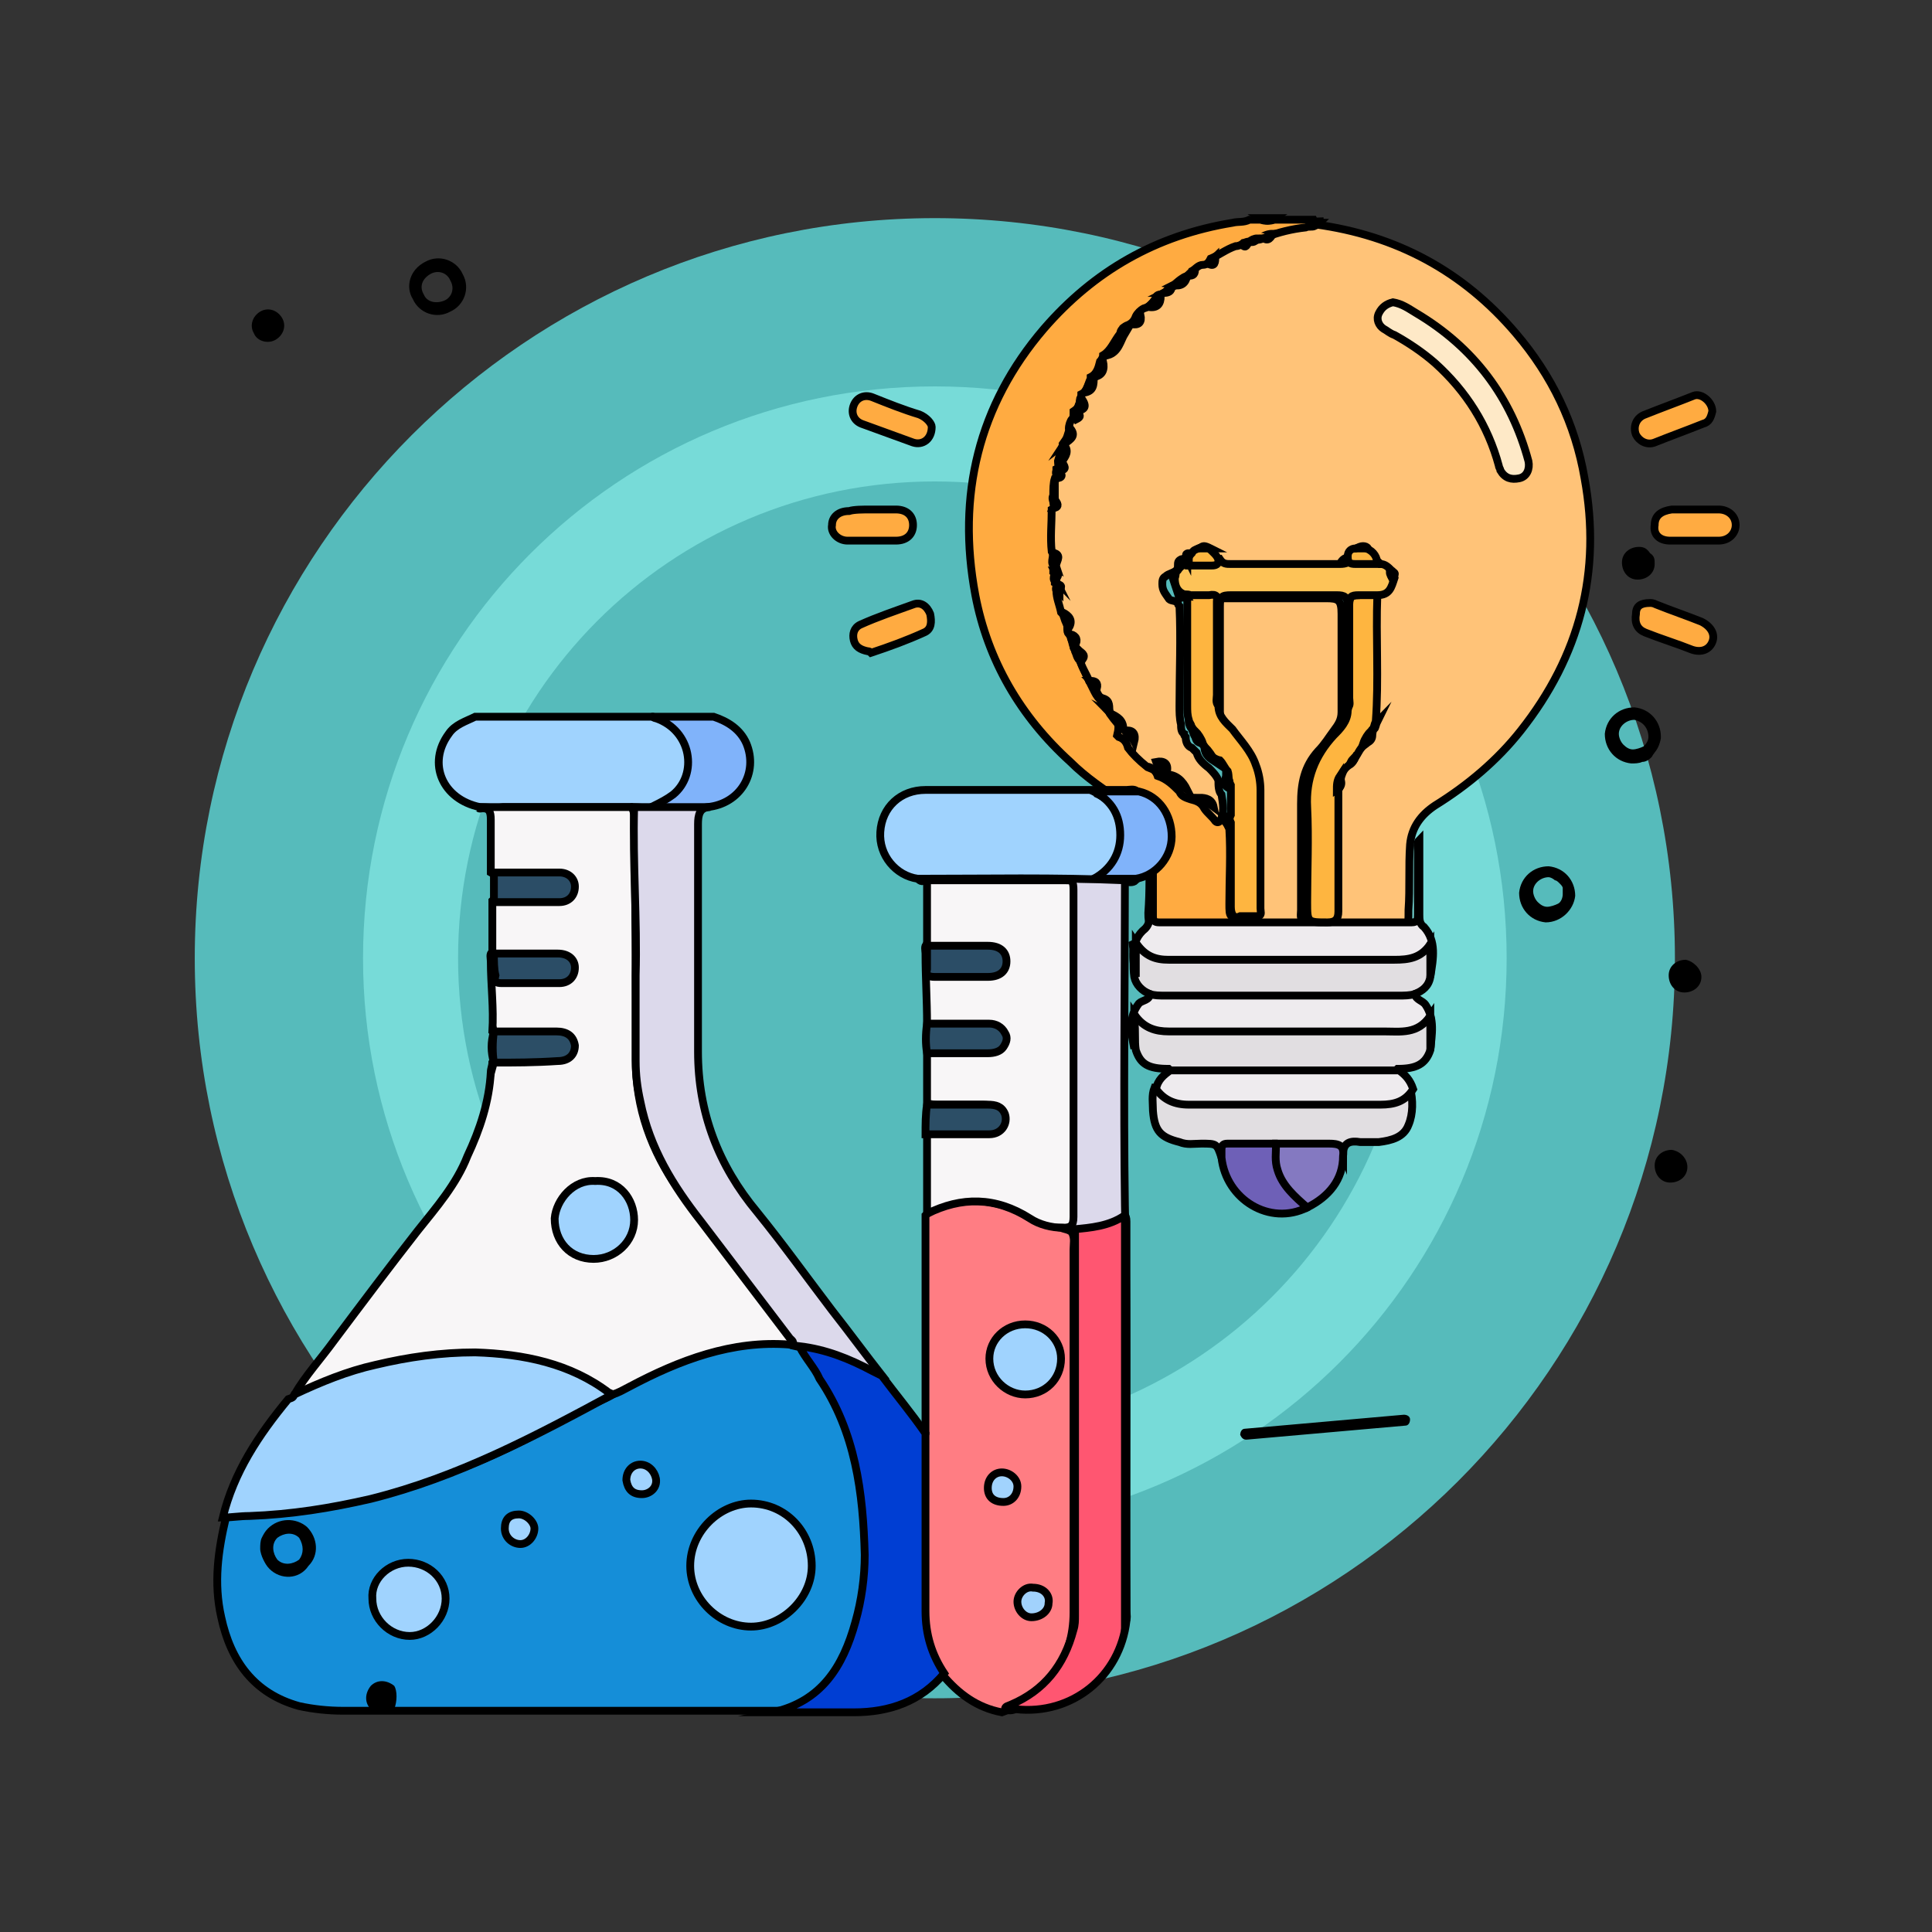 <?xml version="1.0" encoding="utf-8"?>
<!-- Generator: Adobe Illustrator 26.0.3, SVG Export Plug-In . SVG Version: 6.00 Build 0)  -->
<svg version="1.1" id="Layer_1" xmlns="http://www.w3.org/2000/svg" xmlns:xlink="http://www.w3.org/1999/xlink" x="0px" y="0px"
	 viewBox="0 0 124 124" style="enable-background:new 0 0 124 124;" xml:space="preserve">
<rect x="0" y="0" width="124" height="124" fill="#333333" stroke="none"/>
<style type="text/css">
	.st0{fill:#56BBBB;}
	.st1{fill:#77DBD8;}
	.st2{fill:#FFAB41;stroke:#000000;stroke-width:0.5;stroke-miterlimit:10;}
	.st3{fill:#FDCB67;stroke:#000000;stroke-width:0.5;stroke-miterlimit:10;}
	.st4{fill:#FFC378;stroke:#000000;stroke-width:0.5;stroke-miterlimit:10;}
	.st5{fill:#E1DEE1;stroke:#000000;stroke-width:0.5;stroke-miterlimit:10;}
	.st6{fill:#EEEBEE;stroke:#000000;stroke-width:0.5;stroke-miterlimit:10;}
	.st7{fill:#6E60B7;stroke:#000000;stroke-width:0.5;stroke-miterlimit:10;}
	.st8{fill:#8479C1;stroke:#000000;stroke-width:0.5;stroke-miterlimit:10;}
	.st9{fill:#FEB540;stroke:#000000;stroke-width:0.5;stroke-miterlimit:10;}
	.st10{fill:#FEE080;stroke:#000000;stroke-width:0.5;stroke-miterlimit:10;}
	.st11{fill:#FDC358;stroke:#000000;stroke-width:0.5;stroke-miterlimit:10;}
	.st12{fill:#FEE9C7;stroke:#000000;stroke-width:0.5;stroke-miterlimit:10;}
	.st13{fill:#FEB640;stroke:#000000;stroke-width:0.5;stroke-miterlimit:10;}
	.st14{fill:#A0D3FE;stroke:#000000;stroke-width:0.5;stroke-miterlimit:10;}
	.st15{fill:#80B3FA;stroke:#000000;stroke-width:0.5;stroke-miterlimit:10;}
	.st16{fill:#158ED8;stroke:#000000;stroke-width:0.5;stroke-miterlimit:10;}
	.st17{fill:#F8F6F7;stroke:#000000;stroke-width:0.5;stroke-miterlimit:10;}
	.st18{fill:#FF7D83;stroke:#000000;stroke-width:0.5;stroke-miterlimit:10;}
	.st19{fill:#DCD9EB;stroke:#000000;stroke-width:0.5;stroke-miterlimit:10;}
	.st20{fill:#003ED3;stroke:#000000;stroke-width:0.5;stroke-miterlimit:10;}
	.st21{fill:#FF5671;stroke:#000000;stroke-width:0.5;stroke-miterlimit:10;}
	.st22{fill:#2C4E66;stroke:#000000;stroke-width:0.5;stroke-miterlimit:10;}
	.st23{fill:#2B4D66;stroke:#000000;stroke-width:0.5;stroke-miterlimit:10;}
	.st24{fill:#A1D2FC;stroke:#000000;stroke-width:0.5;stroke-miterlimit:10;}
	.st25{fill:#A1D3FD;stroke:#000000;stroke-width:0.5;stroke-miterlimit:10;}
</style>
<g>
	<g>
		<path class="st0" d="M60,109c26.2,0,47.5-21.3,47.5-47.5S86.2,14,60,14S12.5,35.3,12.5,61.5S33.8,109,60,109z"/>
		<path class="st1" d="M60,98.2c20.3,0,36.7-16.4,36.7-36.7S80.3,24.8,60,24.8S23.3,41.2,23.3,61.5C23.3,81.7,39.7,98.2,60,98.2z"/>
		<path class="st0" d="M60,92.2c16.9,0,30.6-13.7,30.6-30.6S77,30.9,60,30.9S29.4,44.6,29.4,61.5S43.2,92.2,60,92.2z"/>
	</g>
	<g>
		<path class="st2" d="M73.7,54.3c0-1.2-0.6-2.2-1.6-2.8c-1.2-0.8-2.4-1.6-3.4-2.6c-3.2-2.9-5.3-6.5-6.1-10.7
			C61.4,31.8,62.8,26,67,21.1c3.2-3.7,7.2-6,12.1-6.8c0.4-0.1,0.7,0,1.1-0.2c0.2,0,0.5,0,0.7,0c0.3,0.1,0.6,0.1,0.9,0
			c0.8,0,1.7,0,2.5,0c0.1,0.2,0.2,0.1,0.4,0.1c0,0.1,0,0.1,0,0.2c-0.2,0.1-0.4,0.1-0.6,0.2c-0.8,0.2-1.6,0.4-2.4,0.6
			c-0.3,0-0.5,0.1-0.8,0.2c-0.1,0-0.1,0-0.2,0.1c-0.2,0-0.4,0.1-0.5,0.2c0,0-0.1,0-0.2,0.1C79.8,16,79.6,16,79.5,16
			c-0.5,0.2-1,0.5-1.5,0.8c-0.2,0.1-0.4,0.2-0.6,0.3c-0.2,0.1-0.5,0.3-0.7,0.4c-0.2,0.1-0.4,0.2-0.5,0.4C76.1,18,76.1,18,76,18
			c-0.2,0.2-0.5,0.4-0.7,0.5l-0.1,0.1c-0.1,0.1-0.3,0.2-0.4,0.3c-0.1,0.1-0.2,0.2-0.3,0.3c-0.2,0.2-0.5,0.5-0.7,0.7
			s-0.3,0.3-0.5,0.5s-0.4,0.4-0.6,0.6c-0.2,0.1-0.3,0.3-0.4,0.5c-0.4,0.4-0.7,0.9-1.1,1.3c-0.1,0.1-0.2,0.3-0.3,0.4
			c-0.2,0.3-0.4,0.6-0.6,1c0,0.1-0.1,0.1-0.1,0.1c-0.2,0.3-0.4,0.7-0.6,1c-0.1,0.1-0.1,0.2-0.2,0.4c-0.1,0.2-0.2,0.5-0.3,0.7
			c0,0,0,0.1-0.1,0.1c-0.1,0.1-0.1,0.2-0.1,0.4c-0.1,0.2-0.2,0.4-0.2,0.6c-0.1,0.3-0.2,0.6-0.3,1c0,0.1,0,0.1-0.1,0.2
			c-0.1,0.3-0.2,0.6-0.2,0.9c0,0.1,0,0.1,0,0.2C68,30,68,30.2,68,30.3c0,0.1,0,0.1,0,0.2c-0.1,0.2,0,0.3-0.1,0.5
			c-0.1,0.3-0.1,0.7-0.1,1c-0.1,0.3-0.1,0.6-0.1,0.9c0,0.9-0.1,1.8,0,2.6c0,0.3,0,0.6,0,0.9c0,0.1,0,0.3,0.1,0.4
			c0,0.2,0,0.4,0.1,0.6c0,0.1,0,0.1,0,0.2c0,0.2,0,0.4,0.1,0.5c0.1,0.4,0.2,0.8,0.3,1.3c0.1,0.4,0.2,0.7,0.3,1
			c0,0.1,0.1,0.3,0.1,0.4c0.1,0.2,0.1,0.5,0.2,0.7c0,0.1,0.1,0.2,0.1,0.3c0.1,0.2,0.1,0.4,0.3,0.6c0.2,0.4,0.4,0.9,0.6,1.3
			c0.1,0.2,0.2,0.4,0.3,0.6c0.1,0.2,0.2,0.4,0.4,0.6c0.2,0.3,0.3,0.5,0.5,0.7c0.1,0.1,0.1,0.2,0.2,0.3c0.2,0.3,0.5,0.6,0.7,0.9
			c0.1,0.1,0.1,0.1,0.2,0.2c0.2,0.2,0.4,0.5,0.6,0.7c0.4,0.4,0.8,0.8,1.2,1.2c0.2,0.2,0.5,0.4,0.7,0.6l0.1,0.1
			c0.4,0.3,0.8,0.7,1.3,1c0.2,0.2,0.5,0.4,0.8,0.5c0.3,0.2,0.6,0.4,0.9,0.6c0.3,0.2,0.5,0.5,0.8,0.9c0.1,0.2,0.2,0.4,0.3,0.6
			c0.1,1.6,0,3.2,0,4.8c0,0.9,0,0.9,1,1c0.2,0,0.5,0,0.7,0.2c0,0.1,0,0.1,0,0.2c-0.2,0.1-0.5,0.1-0.7,0.1c-1.8,0-3.5,0-5.3,0
			c-0.8,0-0.9-0.1-0.9-0.9C73.8,57.2,73.8,55.7,73.7,54.3z"/>
		<path class="st3" d="M81.8,14c-0.3,0.2-0.6,0.2-0.9,0C81.2,14,81.5,14,81.8,14z"/>
		<path class="st4" d="M71.3,45.8c-0.1-0.1-0.1-0.1-0.1-0.2c-0.1-0.3-0.2-0.6-0.5-0.8c-0.2-0.1-0.3-0.4-0.4-0.6
			c0-0.2-0.2-0.4-0.4-0.5c-0.2-0.5-0.5-0.9-0.6-1.4c0-0.3-0.1-0.4-0.3-0.6c-0.1-0.1-0.1-0.1-0.1-0.3c0-0.3-0.1-0.5-0.3-0.7
			c-0.1-0.1-0.1-0.2-0.1-0.4c0-0.4-0.1-0.7-0.4-1c-0.1-0.5-0.3-0.9-0.3-1.4c-0.1-0.1,0.1-0.4-0.1-0.5v-0.1c-0.2-0.2,0.1-0.5-0.1-0.6
			c0-0.1,0-0.2,0-0.4c-0.2-0.3,0.1-0.6-0.1-0.9c-0.1-0.9,0-1.8,0-2.7c0.4-0.2-0.1-0.6,0.1-0.9c0-0.4,0-0.8,0.1-1.1
			c0.2-0.1,0-0.3,0.1-0.5v-0.1c0.2-0.1,0.1-0.3,0.1-0.5l0,0c0.1-0.3,0.2-0.7,0.3-1v-0.1c0.2-0.3,0.5-0.6,0.4-1
			c0-0.2,0.1-0.5,0.2-0.6c0.1-0.1,0.1-0.2,0.1-0.4v-0.1c0.3-0.2,0.4-0.4,0.4-0.7c0-0.1,0.1-0.2,0.1-0.4c0.4-0.2,0.4-0.6,0.6-1v-0.1
			c0.4-0.2,0.5-0.6,0.6-1c0.1-0.1,0.2-0.3,0.2-0.4c0.5-0.3,0.7-0.9,1.1-1.4c0-0.2,0.2-0.4,0.4-0.5c0.3-0.1,0.5-0.3,0.6-0.6
			c0.1-0.2,0.3-0.4,0.5-0.5c0.4-0.1,0.6-0.4,0.8-0.7c0-0.1,0.1-0.2,0.3-0.2c0.2-0.1,0.4-0.2,0.5-0.4l0,0c0.4-0.1,0.6-0.3,0.9-0.6
			l0.1-0.1c0.2-0.1,0.4-0.1,0.5-0.4c0.2-0.1,0.4-0.4,0.7-0.4s0.4-0.2,0.5-0.4c0.5-0.2,1-0.6,1.6-0.8c0.2,0,0.4-0.1,0.5-0.2H80
			c0.2-0.1,0.4-0.1,0.5-0.2h0.1c0.3,0,0.5-0.1,0.7-0.2c0.8-0.3,1.6-0.5,2.5-0.6c0.2-0.1,0.4,0,0.6-0.1v-0.1c5.2,0.7,9.5,3,12.9,7
			c2.3,2.7,3.8,5.8,4.4,9.3c1.1,6-0.3,11.4-4.1,16.2c-1.5,1.9-3.4,3.5-5.5,4.8c-0.9,0.6-1.5,1.4-1.6,2.5c-0.1,1.4,0,2.8-0.1,4.2
			c0,1.3,0,1.3-1.3,1.3c-2.6,0-5.3,0-7.9,0c-0.3,0-0.7,0.1-1-0.2v-0.1C80,59.3,80,59.1,80,58.8c0-2.2,0-4.4,0-6.6
			c0-1.7-0.4-3.3-1.6-4.6c-0.2-0.3-0.4-0.5-0.6-0.8c-0.2-0.3-0.4-0.7-0.4-1.1c0-2.1,0-4.2,0-6.3c0-0.8,0.1-1,1-1c2.2,0,4.4,0,6.7,0
			c0.8,0,1,0.1,1,1c0,2.1,0,4.2,0,6.3c0,0.5-0.2,0.8-0.5,1.2s-0.6,0.9-1,1.3c-0.9,1-1.1,2.1-1.1,3.4c0,2.3,0,4.6,0,6.8
			c0,0.3-0.1,0.6,0.2,0.7c0.4,0.1,0.8,0.2,1.2,0c0.2-0.1,0.2-0.4,0.2-0.7c0-2.1,0-4.3,0-6.4c0-0.3,0-0.7,0.1-1
			c0.2-0.3,0.2-0.6,0.2-0.9c0.1-0.4,0.2-0.6,0.5-0.9c0.2-0.1,0.4-0.2,0.4-0.5c0.2-0.3,0.3-0.6,0.6-0.8c0.3-0.1,0.4-0.4,0.5-0.7
			c0-0.1,0-0.1,0.1-0.2c0.1-0.2,0.1-0.4,0.1-0.6c0.2-2.2,0.1-4.3,0.1-6.5c0-0.4,0-0.8,0-1.2c0-0.2,0.2-0.3,0.4-0.4
			c0.3-0.2,0.5-0.5,0.6-0.8c0.1-0.2,0.1-0.4-0.2-0.4c-0.2-0.1-0.5-0.3-0.7-0.4c-0.2-0.3-0.3-0.7-0.7-0.9c-0.2-0.1-0.4-0.1-0.7,0
			s-0.4,0.4-0.5,0.6c-0.1,0.4-0.4,0.4-0.7,0.4c-2.4,0-4.7,0-7.1,0c-0.2,0-0.5,0-0.6-0.2c-0.2-0.3-0.3-0.6-0.6-0.8
			c-0.2-0.2-0.4-0.1-0.7-0.1c-0.1,0.1-0.3,0.2-0.4,0.2c-0.2,0.1-0.2,0.2-0.2,0.4c0,0.1,0,0.2-0.1,0.3c-0.2,0.2-0.5,0.2-0.7,0.4
			c-0.2,0.1-0.2,0.3-0.2,0.5c0,0.4,0.2,0.6,0.4,0.9c0.1,0.2,0.4,0.1,0.6,0.3c0,0.1,0,0.1,0.1,0.2c0.1,2.1,0,4.2,0,6.4
			c0,0.4,0,0.8,0.1,1.2c0,0.2,0,0.5,0.2,0.6c0,0.1,0,0.1,0.1,0.2c0,0.3,0.1,0.6,0.4,0.7c0.1,0.1,0.2,0.2,0.3,0.3
			c0.1,0.4,0.4,0.7,0.8,1c0.2,0.2,0.5,0.5,0.6,0.8c0,0.3,0,0.7,0.2,0.9c0.1,0.6,0.2,1.2-0.1,1.7c-0.1,0.1-0.2,0.1-0.3,0
			c-0.2-0.3-0.5-0.5-0.7-0.8c-0.2-0.4-0.5-0.5-0.9-0.6c-0.3-0.1-0.6-0.2-0.7-0.5c-0.4-0.4-0.8-0.8-1.4-1l0,0
			c-0.1-0.3-0.4-0.6-0.7-0.6c-0.5-0.4-0.9-0.8-1.2-1.2c-0.1-0.4-0.3-0.6-0.6-0.7l-0.1-0.1C71.9,46.4,71.7,46.2,71.3,45.8z"/>
		<path class="st5" d="M91.8,67.4c-0.3,0.9-0.9,1.2-2.1,1.2c-0.2,0.2-0.5,0.2-0.8,0.2c-4.4,0-8.7,0-13.1,0c-0.3,0-0.6,0-0.8-0.2
			c-1.3,0-1.8-0.3-2.1-1.2c-0.1-0.6,0-1.2-0.1-1.9c0-0.4,0.2-0.3,0.4-0.2c0.7,0.7,1.5,0.7,2.4,0.7c4.6,0,9.1,0,13.7,0
			c0.8,0,1.5-0.1,2.1-0.7c0.1-0.1,0.2-0.2,0.3-0.1c0.2,0,0.1,0.2,0.1,0.3C91.8,66.2,91.9,66.8,91.8,67.4z"/>
		<path class="st5" d="M91.8,62.7c-0.1,0.6-0.5,0.9-1,1.1c-0.2,0.3-0.6,0.3-0.9,0.3c-5.1,0-10.1,0-15.2,0c-0.3,0-0.7,0-0.9-0.3
			c-0.5-0.2-0.9-0.6-1-1.1c-0.1-0.7,0-1.4-0.1-2.1c0.2-0.1,0.3,0,0.4,0.1c0.5,0.6,1.2,0.7,2,0.7c4.3,0,8.7,0,13,0c2,0,2,0,3.7-0.8
			C91.9,61.2,91.9,61.9,91.8,62.7z"/>
		<path class="st6" d="M91.8,62.7c0-0.7,0-1.3,0-2.1c-0.6,0.9-1.4,1-2.3,1c-4.8,0-9.7,0-14.5,0c-0.8,0-1.5-0.2-2.1-1.1
			c0,0.8,0,1.5,0,2.2c-0.2-1.1-0.4-2.3,0.6-3.1c0.2-0.2,0.3-0.5,0.3-0.8c0-1.5,0-3,0-4.5C74,54.8,74,55.4,74,56c0,0.9,0,1.9,0,2.8
			c0,0.3,0.1,0.4,0.4,0.4c2.2,0,4.3,0,6.5,0c3.2,0,6.5,0,9.7,0c0.4,0,0.4-0.2,0.4-0.5c0-1.4,0-2.7,0-4.1c0-0.2-0.1-0.5,0.1-0.7
			c0,1.6,0,3.2,0,4.8c0,0.3,0,0.6,0.3,0.8C92.2,60.4,92,61.5,91.8,62.7z"/>
		<path class="st6" d="M73.8,63.8c0.3,0.1,0.6,0.1,1,0.1c5,0,10,0,15,0c0.3,0,0.7,0,1-0.1c0.1,0.4,0.5,0.4,0.7,0.7
			c0.6,0.9,0.4,1.9,0.3,2.9c0-0.7,0-1.3,0-2.2c-0.8,1.2-1.9,1-3,1c-4.6,0-9.2,0-13.8,0c-0.8,0-1.6-0.2-2.2-1.1c0,0.8,0,1.5,0,2.2
			c-0.2-1-0.4-2,0.3-2.9C73.3,64.2,73.8,64.2,73.8,63.8z"/>
		<path class="st5" d="M78.4,74.3c-0.3-0.9-0.3-0.9-1.3-0.9c-0.5,0-0.9,0.1-1.4-0.1c-1.2-0.3-1.6-0.7-1.7-2c0-0.5-0.1-1,0.1-1.5
			c0.2,0,0.3,0.1,0.4,0.2c0.5,0.6,1.1,0.6,1.7,0.6c4,0,8,0,11.9,0c0.8,0,1.6,0,2.1-0.7c0.1-0.1,0.2-0.1,0.3-0.1
			c0.2,0.8,0.2,1.7-0.1,2.4c-0.3,0.8-1.1,1-1.9,1.1c-0.4,0-0.8,0-1.2,0c-0.6-0.1-1.1,0-1.1,0.8c-0.2-0.5-0.7-0.6-1.2-0.6
			c-1,0-2.1,0-3.1,0c-0.7,0-1.5,0-2.2,0C79.2,73.5,78.7,73.7,78.4,74.3z"/>
		<path class="st6" d="M90.7,69.9c-0.5,0.8-1.2,1-2.1,1c-4.1,0-8.2,0-12.3,0c-0.9,0-1.6-0.3-2.1-1c0.1-0.6,0.5-0.9,0.9-1.2
			c4.9,0,9.8,0,14.7,0C90.2,69,90.5,69.3,90.7,69.9z"/>
		<path class="st7" d="M78.4,74.3c0-0.2,0-0.3,0-0.5c0-0.3,0.1-0.4,0.4-0.4c1,0,2.1,0,3.1,0c0.1,0.1,0.2,0.3,0.2,0.5
			c-0.1,1.3,0.5,2.2,1.4,3c0.2,0.2,0.5,0.3,0.4,0.6C81.5,78.7,78.7,77,78.4,74.3z"/>
		<path class="st8" d="M83.9,77.5c-0.8-0.7-1.6-1.4-1.9-2.4c-0.2-0.6-0.1-1.1-0.1-1.7c1.1,0,2.3,0,3.4,0c0.6,0,1,0.1,0.9,0.8
			C86.2,75.7,85.3,76.8,83.9,77.5z"/>
		<path class="st2" d="M55.9,32.7c0.5,0,1,0,1.6,0c0.7,0,1.1,0.4,1.1,1s-0.4,1-1.1,1c-1,0-2.1,0-3.1,0c-0.6,0-1.1-0.5-1-1
			c0-0.5,0.4-0.9,1.1-0.9C54.8,32.7,55.4,32.7,55.9,32.7z"/>
		<path class="st2" d="M108.8,32.7c0.5,0,1,0,1.5,0c0.6,0,1.1,0.4,1.1,1c0,0.5-0.4,1-1.1,1c-1,0-2.1,0-3.1,0c-0.7,0-1.1-0.4-1-1
			c0-0.6,0.4-0.9,1.1-1C107.7,32.7,108.3,32.7,108.8,32.7z"/>
		<path class="st2" d="M109.9,26.4c-0.1,0.4-0.2,0.7-0.6,0.8c-1,0.4-2.1,0.8-3.1,1.2c-0.5,0.2-1-0.1-1.2-0.5c-0.2-0.5,0-1.1,0.6-1.3
			c1-0.4,2.1-0.8,3.1-1.2C109.2,25.2,109.9,25.8,109.9,26.4z"/>
		<path class="st2" d="M105.9,38.7c0.1,0,0.2,0,0.4,0.1c1,0.4,1.9,0.7,2.9,1.1c0.6,0.3,0.9,0.8,0.7,1.3s-0.7,0.7-1.3,0.5
			c-1-0.4-2-0.7-3-1.1c-0.5-0.2-0.7-0.6-0.6-1.2C105,38.9,105.3,38.7,105.9,38.7z"/>
		<path class="st2" d="M55.7,41.8c-0.5-0.1-0.8-0.3-0.9-0.7c-0.1-0.4,0-0.8,0.4-1c1.1-0.5,2.3-0.9,3.4-1.3c0.5-0.2,0.9,0.1,1.1,0.6
			c0.1,0.5,0.1,1-0.4,1.2c-1.1,0.5-2.2,0.9-3.4,1.3C55.8,41.8,55.8,41.8,55.7,41.8z"/>
		<path class="st2" d="M59.8,27.4c0,0.8-0.6,1.2-1.2,1c-1.1-0.4-2.2-0.8-3.3-1.2c-0.5-0.2-0.7-0.7-0.5-1.2s0.7-0.7,1.2-0.5
			c1,0.4,2,0.8,3,1.1C59.5,26.8,59.8,27.2,59.8,27.4z"/>
		<path class="st9" d="M77.3,47.9c-0.1-0.1-0.2-0.2-0.3-0.3c-0.3-0.2-0.4-0.5-0.5-0.8v-0.1c-0.1-0.1-0.2-0.3-0.2-0.5
			c-0.1-0.3-0.1-0.6-0.1-0.9c0-2.4,0-4.8,0-7.2c0.5-0.3,1.1-0.2,1.6-0.1c0.4,0.1,0.3,0.4,0.3,0.6c0,2,0,4,0,6c0,0.2-0.1,0.5,0.1,0.7
			c0,0.7,0.5,1.1,0.9,1.5c0.5,0.7,1.2,1.4,1.5,2.3c0.2,0.5,0.3,1.1,0.3,1.6c0,2.5,0,5.1,0,7.6c0,0.2,0.1,0.4-0.1,0.5
			c-0.4,0-0.8,0-1.2,0C79.2,59,79,58.7,79,58.2c0-1.8,0-3.6,0-5.4c-0.1-0.2-0.1-0.3,0-0.5c0-0.6,0-1.2,0-1.9
			c-0.2-0.3-0.1-0.6-0.2-0.9c-0.2-0.2-0.3-0.5-0.5-0.7C77.8,48.7,77.5,48.3,77.3,47.9z"/>
		<path class="st10" d="M74.8,49.7c0.7,0,1.1,0.4,1.4,1C75.7,50.3,75.3,49.9,74.8,49.7z"/>
		<path class="st10" d="M72.2,21.4c-0.3,0.5-0.4,1.2-1.1,1.4C71.4,22.3,71.7,21.7,72.2,21.4z"/>
		<path class="st10" d="M70.2,24.2c0,0.5,0,0.9-0.6,1C69.8,24.9,69.9,24.5,70.2,24.2z"/>
		<path class="st10" d="M68.7,27.5c0.4,0.5,0,0.7-0.4,1C68.5,28.2,68.5,27.8,68.7,27.5z"/>
		<path class="st10" d="M74.5,19c0,0.5-0.2,0.8-0.8,0.7C73.9,19.5,74.2,19.2,74.5,19z"/>
		<path class="st10" d="M70.8,23.2c0.1,0.5,0,0.9-0.6,1C70.4,23.8,70.7,23.4,70.8,23.2z"/>
		<path class="st10" d="M76.2,17.7c-0.1,0.5-0.4,0.7-0.9,0.6C75.5,18.2,75.7,17.9,76.2,17.7z"/>
		<path class="st10" d="M71.3,45.8c0.4,0.2,0.8,0.4,0.8,1C71.8,46.5,71.7,46.2,71.3,45.8z"/>
		<path class="st10" d="M68.2,39.3c0.4,0.2,0.7,0.5,0.4,1C68.4,40,68.3,39.7,68.2,39.3z"/>
		<path class="st10" d="M74.2,48.9c0.5-0.1,0.8,0.1,0.7,0.6C74.7,49.3,74.3,49.2,74.2,48.9z"/>
		<path class="st10" d="M72.2,46.9c0.6-0.1,0.7,0.3,0.6,0.7C72.7,47.4,72.4,47.2,72.2,46.9z"/>
		<path class="st10" d="M69.5,25.7c0.3,0.5,0,0.6-0.4,0.7C69.2,26.2,69.2,25.8,69.5,25.7z"/>
		<path class="st10" d="M73.2,20.2c0.1,0.5-0.1,0.7-0.6,0.6C72.8,20.7,73,20.4,73.2,20.2z"/>
		<path class="st10" d="M77,51.2c0.4,0,0.8,0.1,0.9,0.6C77.5,51.5,77.2,51.3,77,51.2z"/>
		<path class="st10" d="M81.7,15c-0.2,0.4-0.4,0.5-0.7,0.2C81,15.2,81.3,15,81.7,15z"/>
		<path class="st10" d="M67.7,31.8c0,0.2,0,0.3,0.1,0.4c0.2,0.3,0,0.4-0.2,0.4C67.7,32.4,67.5,32.2,67.7,31.8z"/>
		<path class="st10" d="M70.7,44.8c0.5,0.1,0.5,0.4,0.5,0.8C71,45.4,70.8,45.2,70.7,44.8z"/>
		<path class="st10" d="M68.7,40.7c0.4,0.1,0.5,0.4,0.3,0.7C68.8,41.2,68.7,41,68.7,40.7z"/>
		<path class="st10" d="M78,16.5c0,0.3,0,0.7-0.5,0.4C77.7,16.7,77.8,16.7,78,16.5z"/>
		<path class="st10" d="M68.4,28.7c0.2,0.4-0.1,0.7-0.3,1C68.2,29.2,68.2,28.9,68.4,28.7z"/>
		<path class="st10" d="M70,43.7c0.3,0,0.5,0.1,0.4,0.5C70.2,44.2,70.2,43.9,70,43.7z"/>
		<path class="st10" d="M67.7,35.5c0.5,0.2,0,0.6,0.1,0.9C67.5,36.2,67.7,35.8,67.7,35.5z"/>
		<path class="st10" d="M69.2,41.7c0.2,0.2,0.5,0.3,0.3,0.6C69.2,42.2,69.2,41.9,69.2,41.7z"/>
		<path class="st10" d="M80.2,15.5C80,15.7,80,16,79.7,15.7C79.7,15.7,79.9,15.5,80.2,15.5z"/>
		<path class="st10" d="M76.7,17.3c0,0.4-0.2,0.4-0.5,0.4C76.4,17.5,76.5,17.4,76.7,17.3z"/>
		<path class="st10" d="M67.7,36.7c0.5,0.1,0,0.4,0.1,0.6C67.7,37.2,67.8,36.9,67.7,36.7z"/>
		<path class="st10" d="M68,30.2c0.1,0.2,0.3,0.4-0.1,0.5C67.9,30.5,67.8,30.4,68,30.2z"/>
		<path class="st10" d="M68.2,29.7c0.1,0.2,0.3,0.4-0.1,0.5C68,29.9,67.9,29.7,68.2,29.7z"/>
		<path class="st10" d="M75.2,18.4c0,0.3-0.2,0.4-0.5,0.4C74.9,18.7,75,18.5,75.2,18.4z"/>
		<path class="st10" d="M78.8,52.4c0,0.2,0,0.3,0,0.5c-0.2-0.1-0.2-0.3-0.3-0.5C78.7,52.4,78.7,52.4,78.8,52.4z"/>
		<path class="st10" d="M67.9,37.5c0.4,0.1,0.1,0.3,0.1,0.5C67.8,37.8,67.9,37.7,67.9,37.5z"/>
		<path class="st10" d="M69.2,26.5c0.2,0.2,0.1,0.3-0.1,0.4C69,26.7,69,26.7,69.2,26.5z"/>
		<path class="st10" d="M80.7,15.3c-0.1,0.2-0.3,0.3-0.5,0.2C80.3,15.4,80.5,15.3,80.7,15.3z"/>
		<path class="st10" d="M84.7,14.3c-0.2,0.2-0.4,0.1-0.6,0.1C84.2,14.2,84.5,14.3,84.7,14.3z"/>
		<path class="st9" d="M88.4,38.2c-0.1,2.7,0.1,5.4-0.1,8.1c-0.1,0.2-0.1,0.4-0.2,0.5V47c-0.1,0.3-0.2,0.6-0.5,0.8s-0.4,0.5-0.6,0.8
			c-0.1,0.2-0.2,0.4-0.4,0.5c-0.3,0.2-0.4,0.4-0.5,0.7s0,0.6-0.2,0.9c0,2.6,0,5.2,0,7.8c0,0.5-0.2,0.7-0.7,0.7c-1.3,0-1.3,0-1.3-1.3
			c0-2,0.1-4.1,0-6.1c-0.1-1.8,0.5-3.3,1.7-4.6c0.4-0.4,0.9-0.9,0.9-1.6c0.1-0.4,0.1-0.9,0.1-1.3c0-1.8,0-3.7,0-5.5
			c0-0.4,0.1-0.6,0.6-0.6C87.5,38,88,37.9,88.4,38.2z"/>
		<path class="st11" d="M88.4,38.2c-0.4,0-0.8,0-1.2,0c-0.5,0-0.6,0.1-0.6,0.6c0,2,0,4,0,6c0,0.2,0.1,0.5-0.1,0.6c0-2.2,0-4.4,0-6.5
			c0-0.6-0.2-0.7-0.7-0.7c-2.3,0-4.5,0-6.8,0c-0.6,0-0.7,0.1-0.7,0.7c0,2.2,0,4.4,0,6.5c-0.2-0.2-0.1-0.4-0.1-0.6c0-2,0-4,0-6
			c0-0.5-0.1-0.7-0.6-0.6c-0.4,0-0.8,0-1.2,0l0,0c-0.2-0.1-0.4,0-0.5-0.1c-0.4-0.2-0.5-0.6-0.5-1c0.1-0.2,0-0.4,0.2-0.5
			c0.2-0.3,0.4-0.4,0.8-0.4c0.6-0.4,1.3-0.1,1.9-0.3c0.2,0.3,0.4,0.3,0.7,0.3c2.3,0,4.6,0,7,0c0.4,0,0.7-0.1,0.8-0.5
			c0.3,0.3,0.6,0.3,0.9,0.3c0.3,0,0.7-0.1,0.9,0.2c0.3,0,0.5,0.2,0.7,0.4c0.2,0.1,0.1,0.3,0.2,0.5C89.3,37.7,89.2,38.2,88.4,38.2z"
			/>
		<path class="st12" d="M89.4,19.4c0.6,0.1,1,0.4,1.5,0.7c3.7,2.2,6.1,5.4,7.2,9.5c0.1,0.5-0.1,1-0.6,1.1s-0.9,0-1.2-0.5
			c0-0.1-0.1-0.2-0.1-0.3c-0.7-2.6-2.1-4.8-4.1-6.6c-0.8-0.7-1.7-1.3-2.6-1.8c-0.3-0.1-0.5-0.3-0.7-0.4c-0.3-0.2-0.5-0.6-0.3-1
			C88.7,19.7,89,19.5,89.4,19.4z"/>
		<path class="st13" d="M88.4,36.2c-0.5,0-0.9,0-1.4,0c-0.4,0-0.5-0.1-0.5-0.5c0-0.3,0.2-0.5,0.5-0.5c0.2-0.1,0.5-0.1,0.7,0
			C88.2,35.4,88.4,35.8,88.4,36.2z"/>
		<path class="st13" d="M78.2,36c0,0.3-0.3,0.3-0.5,0.3c-0.5,0-0.9,0-1.4,0c0-0.1,0-0.2,0-0.4s0.1-0.3,0.2-0.4
			c0.1-0.2,0.2-0.2,0.4-0.3s0.5-0.1,0.7,0C77.8,35.4,78.2,35.7,78.2,36z"/>
		<path class="st10" d="M77.3,47.9c0.3,0.3,0.5,0.6,0.7,1C77.7,48.7,77.3,48.5,77.3,47.9z"/>
		<path class="st10" d="M87.5,47.7c0.1-0.3,0.3-0.6,0.5-0.8C88.2,47.3,88,47.7,87.5,47.7z"/>
		<path class="st10" d="M76.7,46.9c0.2,0.2,0.4,0.5,0.5,0.8C76.7,47.7,76.7,47.3,76.7,46.9z"/>
		<path class="st10" d="M78.7,49.7c0.2,0.3,0.3,0.6,0.2,0.9C78.4,50.4,78.7,50,78.7,49.7z"/>
		<path class="st10" d="M85.8,50.7c0-0.3,0-0.6,0.2-0.9C86,50,86.3,50.4,85.8,50.7z"/>
		<path class="st10" d="M75.7,38.2c0.2,0,0.4-0.1,0.5,0.1C76,38.3,75.8,38.5,75.7,38.2z"/>
		<path class="st10" d="M76.4,35.5c-0.1,0.1-0.2,0.3-0.2,0.4C76,35.5,76.2,35.5,76.4,35.5z"/>
		<path class="st10" d="M89.4,37.2c-0.1-0.2-0.2-0.3-0.2-0.5C89.7,36.7,89.5,36.9,89.4,37.2z"/>
		<path class="st10" d="M75.5,36.7c-0.1,0.2-0.2,0.3-0.2,0.5C75.2,36.9,75.2,36.7,75.5,36.7z"/>
		<path class="st10" d="M87.8,35.2c-0.2,0-0.5,0-0.7,0C87.3,35,87.7,35,87.8,35.2z"/>
		<path class="st10" d="M86.7,48.9c0.1-0.2,0.3-0.3,0.4-0.5C86.9,48.7,86.9,48.9,86.7,48.9z"/>
		<path class="st10" d="M77.7,35.2c-0.2,0-0.5,0-0.7,0C77.2,35,77.3,35,77.7,35.2z"/>
		<path class="st10" d="M76.3,46.3c0.1,0.1,0.2,0.3,0.2,0.5C76.4,46.7,76.3,46.5,76.3,46.3z"/>
		<path class="st10" d="M88.2,46.8c0-0.2,0.1-0.4,0.2-0.5C88.3,46.5,88.3,46.7,88.2,46.8z"/>
	</g>
	<g>
		<path class="st14" d="M30.8,51.8c-2.4-0.5-3.4-2.8-2-4.7c0.4-0.6,1.1-0.8,1.7-1.1c3.8,0,7.6,0,11.4,0c1.5,0.4,2.3,1.3,2.4,2.7
			c0.1,1.5-0.8,2.6-2.4,3.1c-0.4,0.1-0.9,0-1.3,0c-2.8,0-5.5,0-8.3,0C31.7,51.9,31.3,51.8,30.8,51.8z"/>
		<path class="st15" d="M42,51.7c0.4-0.2,0.8-0.4,1.2-0.7c1.6-1.3,1.2-4.1-1.1-4.9c-0.1,0-0.2-0.1-0.3-0.1c1.3,0,2.7,0,4,0
			c0.9,0.3,1.7,0.8,2.1,1.7c0.8,1.9-0.4,3.9-2.5,4.1C44.5,52,43.6,52,42.7,52C42.5,51.9,42.2,52,42,51.7z"/>
		<path class="st16" d="M49.8,109.8c-0.3,0-0.7,0-1,0c-8.9,0-17.9,0-26.8,0c-0.9,0-1.9-0.1-2.8-0.3c-2.9-0.8-4.4-2.9-5-5.7
			c-0.5-2.2-0.2-4.3,0.3-6.4c0.5-0.3,1.1-0.3,1.7-0.3C21,97,25.8,95.8,30.2,94c2.5-1,4.9-2.3,7.3-3.6c0.7-0.4,1.4-0.6,2-1
			c2.5-1.3,5-2.5,7.8-3.1c1.2-0.2,2.4-0.3,3.6-0.2c0.2,0.1,0.4,0.1,0.6,0.2c2.6,2.8,3.8,6.2,4.2,9.9c0.3,2.7,0.3,5.3-0.4,8
			c-0.4,1.5-1,2.8-2.1,4C52.2,109.2,51.2,109.8,49.8,109.8z"/>
		<path class="st17" d="M50.7,86.3c-3.7-0.3-7.1,1-10.3,2.7c-0.4,0.2-0.7,0.4-1.1,0.5c-0.3,0.1-0.5-0.1-0.7-0.2
			c-2.1-1.4-4.4-2.1-6.8-2.3c-3.8-0.3-7.5,0.4-11,1.8c-0.4,0.2-0.8,0.4-1.2,0.6c-0.2,0.1-0.4,0.3-0.7,0.1c0.7-1.2,1.7-2.3,2.5-3.4
			c1.8-2.4,3.6-4.8,5.4-7.1c1.2-1.5,2.5-3,3.2-4.8c0.8-1.7,1.4-3.5,1.5-5.4c0-0.2,0.1-0.4,0.1-0.6l0.1-0.1c0.4-0.2,0.8-0.1,1.2-0.1
			c0.7,0,1.5,0,2.2,0c0.3,0,0.5,0,0.8-0.1c0.4-0.1,0.7-0.3,0.7-0.8s-0.4-0.7-0.8-0.7c-0.8-0.1-1.6,0-2.4,0c-0.6,0-1.1,0.1-1.7-0.1
			l-0.1-0.1c0.1-1.5-0.1-3-0.1-4.5c0-0.2-0.1-0.5,0.1-0.6c0.3,0.3,0.2,0.7,0.2,1.1c0,0.4,0.1,0.6,0.6,0.6c1.1,0,2.2,0,3.3,0
			c0.6,0,0.8-0.3,0.8-0.7s-0.3-0.7-0.8-0.8c-1.1,0-2.1,0-3.2,0c-0.3,0-0.6,0-0.9-0.2c0-1.1,0-2.2,0-3.3c0.2-0.2,0.5-0.2,0.8-0.2
			c0.9,0,1.9,0,2.8,0c0.2,0,0.4,0,0.6,0c0.4-0.1,0.7-0.3,0.6-0.8c0-0.4-0.3-0.6-0.7-0.6c-0.9-0.1-1.8,0-2.7,0c-0.5,0-1,0.1-1.5-0.2
			c0-1.1,0-2.3,0-3.4c0-0.5-0.1-0.8-0.7-0.7c-0.1,0-0.1-0.1-0.2-0.1c3.3,0,6.6,0,9.9,0c0.2,0.2,0.2,0.5,0.2,0.8
			c0.1,5.1,0.1,10.3,0.1,15.4c0,3.1,1,5.9,2.8,8.4c2.3,3.1,4.6,6.1,6.9,9.1c0.1,0.2,0.3,0.3,0.3,0.5C51.2,86.3,51,86.4,50.7,86.3z"
			/>
		<path class="st18" d="M59.4,92c0-0.8,0-1.6,0-2.4c0-3.6,0-7.2,0-10.8c0-0.3,0-0.5,0-0.8c0.7-0.7,1.6-0.8,2.5-0.9
			c1.5-0.1,2.8,0.2,4.1,1c0.6,0.4,1.4,0.6,2.1,0.7c0.2,0.1,0.5,0.1,0.7,0.3c0.2,0.4,0.1,0.7,0.1,1.1c0,7.8,0,15.5,0,23.3
			c0,3-1.7,5.4-4.6,6.4c-1.6-0.3-2.8-1.2-3.8-2.4c-0.3-0.1-0.5-0.4-0.6-0.6c-0.5-0.9-0.8-1.8-0.8-2.8c0-3.7,0-7.5,0-11.2
			C59.3,92.4,59.3,92.2,59.4,92z"/>
		<path class="st17" d="M68.2,78.8c-0.7,0-1.5-0.2-2.1-0.6c-2.2-1.4-4.4-1.4-6.6-0.3c0-1.7,0-3.4,0-5.1c0.2-0.2,0.5-0.2,0.8-0.2
			c0.9,0,1.8,0,2.7,0c0.2,0,0.4,0,0.6,0c0.4,0,0.7-0.2,0.8-0.7s-0.3-0.7-0.7-0.9c-0.3-0.1-0.5-0.1-0.8-0.1c-0.9,0-1.7,0-2.6,0
			c-0.3,0-0.5,0-0.8-0.1c0-1.1,0-2.1,0-3.2c0.2-0.2,0.5-0.2,0.8-0.2c0.9,0,1.8,0,2.7,0c0.2,0,0.5,0,0.7,0c0.4-0.1,0.7-0.3,0.7-0.8
			s-0.3-0.6-0.7-0.7c-0.4-0.1-0.9,0-1.3,0c-0.7,0-1.4,0-2.1,0c-0.3,0-0.5,0-0.8-0.2c0-1.5-0.1-3-0.1-4.5c0-0.2-0.1-0.5,0.1-0.6
			c0.3,0.3,0.2,0.7,0.2,1.1c0,0.4,0.1,0.6,0.6,0.6c1.1,0,2.2,0,3.2,0c0.5,0,0.9-0.3,0.9-0.7s-0.3-0.8-0.9-0.8c-1.1,0-2.1,0-3.2,0
			c-0.3,0-0.6,0-0.8-0.2c0-1.4,0-2.7,0-4.1c0.2-0.2,0.5-0.2,0.8-0.2c2.6,0,5.2,0,7.8,0c0.9,0,1,0.1,1,1c0,3.2,0,6.4,0,9.7
			c0,3.5,0,7,0,10.5c0,0.2,0,0.5,0,0.7C69,78.8,69,78.9,68.2,78.8z"/>
		<path class="st14" d="M18.9,89.5c1.7-0.8,3.4-1.5,5.2-1.9c2.1-0.5,4.2-0.8,6.4-0.8c3.1,0.1,6.1,0.7,8.6,2.6c0.1,0,0.2,0.1,0.2,0.1
			c-5,2.7-9.9,5.3-15.5,6.7c-2.6,0.6-5.1,1-7.8,1.1c-0.6,0-1.2,0.1-1.7,0.1c0.7-2.9,2.3-5.3,4.2-7.6C18.8,89.7,18.8,89.7,18.9,89.5z
			"/>
		<path class="st19" d="M50.7,86.3c0.4-0.1,0.1-0.3,0-0.4c-1.9-2.5-3.8-5-5.7-7.5c-1.8-2.3-3.3-4.7-3.9-7.7
			c-0.2-0.9-0.3-1.7-0.3-2.6c0-1.8,0-3.7,0-5.5c0.1-3.6-0.2-7.2-0.1-10.8c0.5,0,0.9,0,1.4,0c1.2,0,2.3,0,3.5,0
			c-0.7,0-0.8,0.5-0.8,1.1c0,4.9,0,9.7,0,14.6c0,3.9,1.3,7.3,3.8,10.3c1.7,2.1,3.2,4.2,4.8,6.3c1.1,1.4,2.2,2.9,3.3,4.3
			c-0.2,0.1-0.4,0-0.5,0c-1.4-0.8-2.9-1.3-4.5-1.7c-0.1,0-0.2-0.1-0.3-0.2C51.2,86.4,50.9,86.4,50.7,86.3z"/>
		<path class="st20" d="M51.3,86.4c1.7,0.2,3.2,0.8,4.7,1.6c0.2,0.1,0.4,0.2,0.6,0.3c0.9,1.2,1.9,2.4,2.8,3.7c0,2.9,0,5.8,0,8.7
			c0,0.9,0,1.8,0,2.7c0,1.5,0.4,2.8,1.2,4c-1.5,1.8-3.5,2.5-5.8,2.5c-1.7,0-3.4,0-5.2,0c3.1-0.7,4.5-2.9,5.3-5.8
			c0.4-1.4,0.6-2.9,0.6-4.3c-0.1-4-0.6-7.9-2.9-11.3C52.3,87.8,51.7,87.2,51.3,86.4z"/>
		<path class="st21" d="M64.5,109.7c0-0.2,0.2-0.2,0.4-0.3c2.1-0.9,3.4-2.5,4-4.8c0.1-0.3,0.1-0.6,0.1-0.9c0-8.3,0-16.6,0-24.8
			c0.1-0.2,0.3-0.2,0.6-0.3c0.8-0.1,1.5-0.3,2.2-0.6c0.3-0.1,0.5-0.1,0.5,0.4c0,8.5,0,17,0,25.5v0.1c-0.4,3.6-3.5,6.1-7.1,5.7
			C64.9,109.8,64.7,109.8,64.5,109.7z"/>
		<path class="st14" d="M58.9,56.4c-1.4-0.2-2.5-1.5-2.4-3c0.1-1.6,1.3-2.7,2.9-2.7c2.4,0,4.8,0,7.2,0c1.9,0,3.8,0,5.7,0
			c0.2,0,0.5-0.1,0.7,0.1c-0.5,0.2-2,0.3-2.7,0.1c1.2,0.5,1.7,1.5,1.7,2.7s-0.5,2.1-1.5,2.7c0.6,0,1.2,0,1.9,0c0.2,0,0.4,0,0.5,0.2
			c-0.2,0.2-0.5,0.1-0.7,0.1c-1,0.4-2,0.2-3,0c-0.3-0.1-0.6-0.1-0.9-0.1c-2.9,0-5.8,0-8.7,0C59.3,56.4,59.2,56.5,58.9,56.4z"/>
		<path class="st19" d="M58.9,56.4c4.4,0,8.8-0.1,13.3,0.1c0,7-0.1,14,0,20.9c0.2,8.7,0,17.4,0.1,26c0,0.2,0.1,0.5-0.1,0.7
			c0-8.7,0-17.3,0-26.1c-1,0.7-2.2,0.8-3.3,0.9c-0.2-0.1-0.5,0-0.7-0.1c0.5,0,0.7-0.1,0.7-0.7c0-7,0-14,0-21c0-0.5-0.1-0.7-0.6-0.7
			c-2.9,0-5.8,0-8.7,0C59.3,56.5,59.2,56.7,58.9,56.4z"/>
		<path class="st15" d="M72.9,56.4c-0.9,0-1.8,0-2.7,0c1.1-0.6,1.7-1.6,1.7-2.8s-0.5-2.2-1.7-2.8c1,0,1.9,0,2.9,0
			c1.3,0.3,2.1,1.5,2.1,2.9C75.2,55,74.2,56.2,72.9,56.4z"/>
		<path class="st22" d="M59.5,65.7c1.3,0,2.7,0,4,0c0.4,0,0.8,0.2,1,0.6c0.2,0.3,0.1,0.6-0.1,0.9c-0.2,0.3-0.6,0.4-1,0.4
			c-1.3,0-2.6,0-3.9,0C59.4,67,59.4,66.4,59.5,65.7z"/>
		<path class="st22" d="M59.5,70.9c1.3,0,2.6,0,3.9,0c0.5,0,0.9,0.1,1.1,0.6c0.2,0.6-0.2,1.3-1,1.3c-1.4,0-2.7,0-4.1,0
			C59.4,72.2,59.4,71.5,59.5,70.9z"/>
		<path class="st23" d="M31.7,56c1.4,0,2.8,0,4.2,0c0.6,0,1,0.4,1,0.9c0,0.6-0.4,1-1,1c-1.4,0-2.8,0-4.2,0
			C31.7,57.2,31.7,56.7,31.7,56z"/>
		<path class="st17" d="M31.7,68.2c-0.2-0.7-0.2-1.3,0-2l0,0C31.9,66.9,31.9,67.5,31.7,68.2L31.7,68.2z"/>
		<path class="st14" d="M48.2,96.5c2.2,0,3.9,1.8,3.9,4c0,2.1-1.9,3.9-3.9,3.9c-2.1,0-3.9-1.8-3.9-3.9
			C44.3,98.3,46.2,96.5,48.2,96.5z"/>
		<path class="st14" d="M26.2,100.3c1.3,0,2.4,1,2.4,2.3s-1.1,2.4-2.3,2.4c-1.3,0-2.4-1.1-2.4-2.4C23.8,101.4,24.9,100.3,26.2,100.3
			z"/>
		<path class="st14" d="M33.3,97.2c0.5,0,1,0.5,1,0.9c0,0.5-0.4,1-0.9,1s-1-0.4-1-1C32.4,97.5,32.7,97.2,33.3,97.2z"/>
		<path class="st14" d="M41.2,95.9c-0.6,0-0.9-0.3-1-0.9c0-0.6,0.4-1,0.9-1s0.9,0.4,1,0.9C42.2,95.5,41.7,95.9,41.2,95.9z"/>
		<path class="st14" d="M38.2,75.8c1.6-0.1,2.5,1.2,2.5,2.5c0,1.4-1.2,2.5-2.6,2.5c-1.5,0-2.5-1.1-2.5-2.6
			C35.7,77,36.8,75.7,38.2,75.8z"/>
		<path class="st22" d="M31.7,68.2c-0.1-0.6-0.1-1.3,0-2c1.3,0,2.7,0,4,0c0.7,0,1.1,0.3,1.2,0.9c0,0.6-0.4,1-1.1,1
			C34.3,68.2,33,68.2,31.7,68.2z"/>
		<path class="st23" d="M31.7,61.2c1.4,0,2.7,0,4.1,0c0.7,0,1.1,0.4,1.1,0.9c0,0.6-0.4,1-1,1c-1.2,0-2.5,0-3.7,0
			c-0.4,0-0.5-0.1-0.4-0.5C31.7,62.2,31.7,61.7,31.7,61.2L31.7,61.2z"/>
		<path class="st14" d="M65.8,85c1.3,0,2.3,1,2.3,2.2c0,1.3-1,2.3-2.3,2.3c-1.2,0-2.3-1-2.3-2.3C63.5,86,64.5,85,65.8,85z"/>
		<path class="st24" d="M67.3,102.9c0,0.5-0.5,0.9-1.1,0.9c-0.5,0-0.9-0.5-0.9-1s0.5-1,1-0.9C67,101.9,67.4,102.4,67.3,102.9z"/>
		<path class="st25" d="M65.3,95.4c0,0.6-0.4,1-0.9,1c-0.6,0-1-0.3-1-0.9c0-0.6,0.4-1,0.9-1S65.3,94.9,65.3,95.4z"/>
		<path class="st23" d="M59.5,60.7c1.3,0,2.6,0,3.9,0c0.8,0,1.2,0.4,1.2,1s-0.4,1-1.2,1c-1.1,0-2.3,0-3.4,0c-0.4,0-0.6-0.1-0.5-0.5
			C59.5,61.7,59.5,61.2,59.5,60.7L59.5,60.7z"/>
	</g>
	<path d="M80,92.4c-0.2,0-0.3-0.1-0.4-0.3c0-0.2,0.1-0.4,0.3-0.4l10.2-0.9c0.2,0,0.4,0.1,0.4,0.3s-0.1,0.4-0.3,0.4L80,92.4L80,92.4z
		 M99.2,59.2c-1-0.1-1.7-0.9-1.7-1.9c0.1-1,0.9-1.7,1.9-1.7c1,0.1,1.7,0.9,1.7,1.9C101,58.4,100.2,59.2,99.2,59.2z M99.4,56.3
		c-0.5,0-1,0.4-1,0.9c0,0.2,0.1,0.5,0.3,0.7s0.4,0.3,0.6,0.3s0.5-0.1,0.7-0.2c0.2-0.1,0.3-0.4,0.3-0.6c0-0.1,0-0.3,0-0.4
		c0-0.1-0.1-0.2-0.2-0.3s-0.2-0.2-0.3-0.2C99.7,56.4,99.5,56.3,99.4,56.3z M109.2,62.7c0,0.6-0.5,1-1.1,1s-1-0.5-1-1.1s0.5-1,1.1-1
		C108.7,61.7,109.2,62.2,109.2,62.7z M108.3,74.9c0,0.6-0.5,1-1.1,1s-1-0.5-1-1.1s0.5-1,1.1-1C107.9,73.9,108.3,74.4,108.3,74.9z
		 M104.7,49c-1-0.1-1.7-0.9-1.7-1.9c0.1-1,0.9-1.7,1.9-1.7c1,0.1,1.7,0.9,1.7,1.9c0,0.2-0.1,0.5-0.2,0.7s-0.3,0.4-0.4,0.6
		c-0.2,0.2-0.4,0.3-0.6,0.3C105.2,49,104.9,49,104.7,49z M104.9,46.2c-0.5,0-1,0.4-1,0.9c0,0.2,0.1,0.5,0.3,0.7s0.4,0.3,0.6,0.3
		s0.5-0.1,0.7-0.2c0.2-0.2,0.3-0.4,0.3-0.6C105.8,46.7,105.4,46.3,104.9,46.2z M106.2,36.2c0,0.6-0.5,1-1.1,1s-1-0.5-1-1.1
		s0.5-1,1.1-1c0.3,0,0.5,0.1,0.7,0.4C106.2,35.7,106.2,35.9,106.2,36.2z M17.3,100.7c-0.2-0.2-0.3-0.4-0.4-0.6
		c-0.1-0.2-0.2-0.5-0.2-0.7s0-0.5,0.1-0.7s0.2-0.4,0.4-0.6c0.7-0.7,1.8-0.7,2.5-0.1c0.7,0.7,0.8,1.8,0.1,2.5
		C19.2,101.4,18,101.4,17.3,100.7z M19.2,98.7c-0.4-0.4-1-0.3-1.4,0c-0.4,0.4-0.3,1,0,1.4c0.4,0.4,1,0.3,1.4,0
		C19.5,99.7,19.5,99.2,19.2,98.7z M25.3,109.7c-0.4,0.4-1,0.4-1.5,0c-0.4-0.4-0.4-1,0-1.5c0.4-0.4,1-0.4,1.5,0
		C25.5,108.5,25.5,109.2,25.3,109.7z M27.3,16.8c0.9-0.5,2-0.1,2.4,0.8c0.5,0.9,0.1,2-0.8,2.4c-0.9,0.5-2,0.1-2.4-0.8
		C26,18.4,26.3,17.3,27.3,16.8z M28.5,19.3c0.5-0.2,0.7-0.8,0.4-1.3c-0.2-0.5-0.8-0.7-1.3-0.4s-0.7,0.8-0.4,1.3
		C27.4,19.4,28,19.5,28.5,19.3z M16.3,21.4c-0.3-0.5-0.1-1.1,0.4-1.4s1.1-0.1,1.4,0.4s0.1,1.1-0.4,1.4S16.5,21.9,16.3,21.4z"/>
</g>
</svg>
